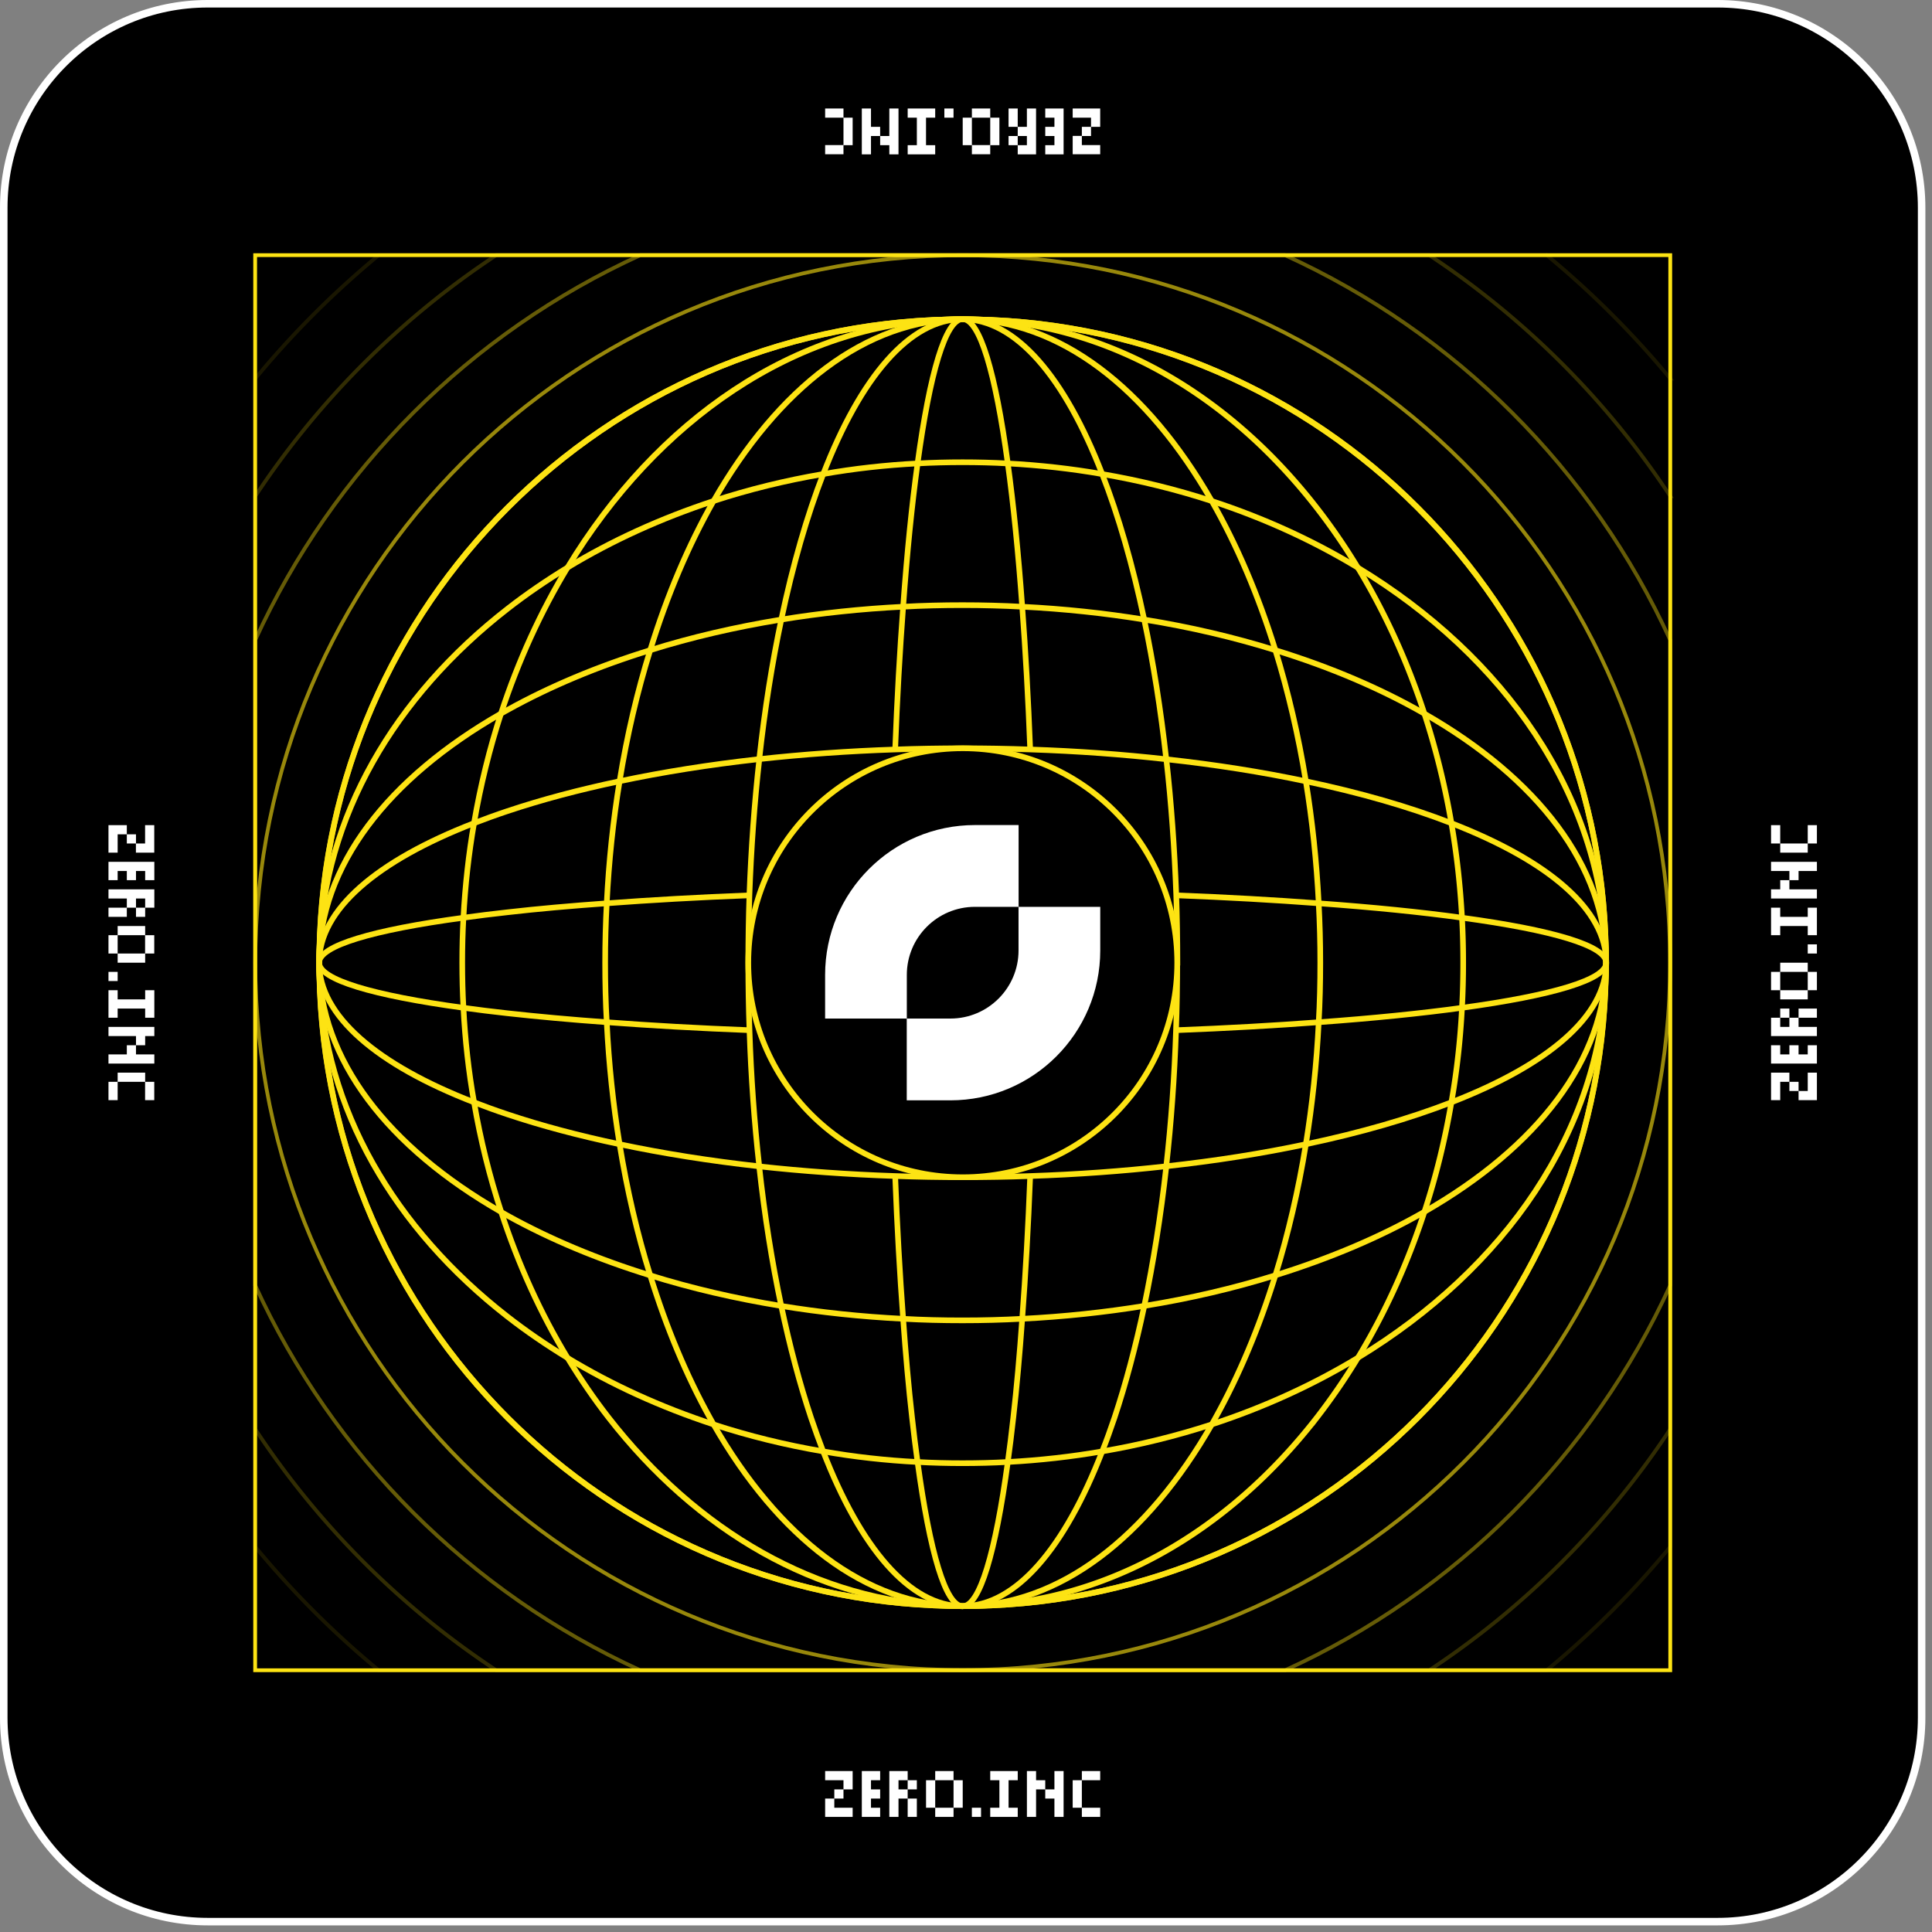 <svg xmlns="http://www.w3.org/2000/svg" width="257" height="257" fill="none"><rect width="100%" height="100%" fill="#808080" stroke="none"/><path fill="#000" d="M228.49.5H27.63C12.647.5.5 12.646.5 27.63v200.86c0 14.983 12.146 27.13 27.13 27.13h200.86c14.983 0 27.13-12.147 27.13-27.13V27.63C255.62 12.647 243.473.5 228.49.5Z"/><path stroke="#FDE313" stroke-miterlimit="10" stroke-width=".75" d="M42.45 128.059c0 .57 0 1.15.03 1.72.44 22.96 9.92 43.7 25.04 58.82 15.11 15.11 35.839 24.59 58.799 25.03.57.03 1.15.03 1.72.03.57 0 1.15-.02 1.72-.03 22.96-.44 43.7-9.92 58.8-25.03 15.12-15.12 24.6-35.86 25.04-58.82.03-.57.03-1.15.03-1.72"/><path stroke="#FDE313" stroke-miterlimit="10" stroke-width=".75" d="M42.45 128.059c0 .57 0 1.15.03 1.72.57 17.71 10.03 33.7 25.04 45.37 2.5 1.95 5.17 3.77 7.97 5.48 5.9 3.58 12.42 6.55 19.42 8.85 4.67 1.53 9.549 2.73 14.589 3.59 4.08.72 8.28 1.19 12.55 1.41 1.98.11 3.98.16 6 .16s4.02-.05 6-.16c4.28-.23 8.47-.7 12.55-1.41 5.04-.86 9.92-2.07 14.59-3.59 7.01-2.29 13.53-5.29 19.43-8.86 19.56-11.86 32.33-30.18 33-50.84.03-.57.03-1.15.03-1.72"/><path stroke="#FDE313" stroke-miterlimit="10" stroke-width=".75" d="M42.45 128.059c0 12.9 9.22 24.57 24.21 33.16.28.16.57.33.86.49 5.61 3.11 11.99 5.79 18.96 7.94 5.46 1.71 11.3 3.07 17.429 4.07 5.2.85 10.64 1.43 16.21 1.71 2.6.15 5.25.21 7.92.21s5.32-.07 7.92-.21c5.59-.28 11.01-.86 16.23-1.71 6.13-.99 11.97-2.36 17.45-4.07 7.35-2.28 14.03-5.12 19.82-8.44 14.98-8.59 24.18-20.26 24.18-33.14"/><path stroke="#FDE313" stroke-miterlimit="10" stroke-width=".75" d="M42.45 128.059c0 7.09 7.76 13.6 20.6 18.57 1.43.55 2.91 1.09 4.47 1.61 4.49 1.5 9.48 2.83 14.9 3.97 5.76 1.22 11.99 2.21 18.569 2.94m54.152-.01c6.59-.72 12.81-1.71 18.57-2.93 7.29-1.53 13.81-3.42 19.37-5.58 12.85-4.99 20.59-11.48 20.59-18.57"/><path stroke="#FDE313" stroke-miterlimit="10" stroke-width=".75" d="M42.45 128.059c0 2.26 7.19 4.36 19.19 6 1.85.26 3.82.5 5.89.73 4.02.44 8.44.85 13.19 1.19 5.85.44 12.23.8 18.98 1.06m56.738 0c6.75-.26 13.119-.62 18.979-1.06 7.2-.52 13.64-1.17 19.08-1.92 11.99-1.64 19.17-3.74 19.17-6"/><path stroke="#FDE313" stroke-miterlimit="10" stroke-width=".75" d="M42.45 128.06c0-2.26 7.19-4.36 19.19-5.98 1.85-.26 3.82-.5 5.89-.73 4.02-.46 8.44-.85 13.19-1.19 5.85-.44 12.21-.8 18.96-1.06m56.769 0c6.75.26 13.11.62 18.96 1.06 7.2.52 13.64 1.17 19.08 1.92 11.99 1.63 19.17 3.72 19.17 5.98"/><path stroke="#FDE313" stroke-miterlimit="10" stroke-width=".75" d="M42.45 128.059c0-7.09 7.76-13.58 20.6-18.56 1.43-.55 2.91-1.09 4.47-1.61 4.49-1.5 9.48-2.83 14.9-3.97 5.76-1.22 11.99-2.21 18.569-2.94m54.152.019c6.59.72 12.81 1.71 18.57 2.93 7.29 1.53 13.81 3.42 19.37 5.58 12.85 4.99 20.59 11.46 20.59 18.56"/><path stroke="#FDE313" stroke-miterlimit="10" stroke-width=".75" d="M42.45 128.058c0-12.88 9.22-24.57 24.2-33.14l.88-.49c5.61-3.11 11.99-5.79 18.96-7.94 5.46-1.71 11.3-3.07 17.429-4.07 5.2-.85 10.64-1.43 16.21-1.71 2.6-.15 5.25-.21 7.92-.21s5.32.07 7.92.21c5.59.28 11.01.86 16.23 1.71 6.13.99 11.97 2.36 17.45 4.07 7.35 2.26 14.03 5.12 19.82 8.44 14.98 8.57 24.18 20.26 24.18 33.13"/><path stroke="#FDE313" stroke-miterlimit="10" stroke-width=".75" d="M42.45 128.058c0-.57 0-1.15.03-1.72.57-17.71 10.03-33.68 25.04-45.36 2.5-1.95 5.17-3.77 7.97-5.48 5.9-3.58 12.42-6.55 19.42-8.85 4.67-1.53 9.549-2.73 14.589-3.59 4.08-.72 8.28-1.19 12.55-1.41 1.98-.11 3.98-.16 6-.16s4.02.05 6 .16c4.28.23 8.47.7 12.55 1.41 5.04.86 9.92 2.07 14.59 3.59 7.01 2.29 13.53 5.29 19.43 8.86 19.56 11.86 32.33 30.17 33 50.82.03.57.03 1.15.03 1.72"/><path stroke="#FDE313" stroke-miterlimit="10" stroke-width=".75" d="M42.45 128.059c0-.57 0-1.15.03-1.72.89-45.91 37.94-82.95 83.849-83.85.57-.03 1.15-.03 1.72-.03.57 0 1.15.02 1.72.03 45.92.89 82.95 37.94 83.85 83.85.03.57.03 1.15.03 1.72"/><path stroke="#FDE313" stroke-miterlimit="10" stroke-width=".75" d="M128.057 213.659c.57 0 1.15-.02 1.72-.03 22.96-.44 43.7-9.92 58.8-25.03 15.12-15.12 24.6-35.86 25.04-58.82.03-.57.03-1.15.03-1.72 0-.57 0-1.15-.03-1.72-.89-45.91-37.92-82.95-83.85-83.85-.57-.02-1.15-.03-1.72-.03"/><path stroke="#FDE313" stroke-miterlimit="10" stroke-width=".75" d="M128.059 213.659c.57 0 1.15-.02 1.72-.03 17.71-.57 33.7-10.03 45.37-25.03a85.14 85.14 0 0 0 5.48-7.98c3.58-5.9 6.57-12.42 8.85-19.42 1.53-4.65 2.73-9.53 3.59-14.57.72-4.08 1.19-8.28 1.41-12.57.11-1.98.16-3.98.16-6s-.05-4-.16-5.98c-.23-4.28-.7-8.49-1.41-12.57-.86-5.04-2.07-9.9-3.59-14.57-2.28-6.99-5.27-13.51-8.85-19.42-11.86-19.58-30.18-32.36-50.85-33.03-.57-.02-1.15-.03-1.72-.03"/><path stroke="#FDE313" stroke-miterlimit="10" stroke-width=".75" d="M128.059 213.659c12.9 0 24.57-9.22 33.14-24.18l.49-.88c3.12-5.61 5.81-11.99 7.97-18.96 1.69-5.46 3.06-11.3 4.05-17.43.85-5.22 1.43-10.64 1.71-16.23.15-2.6.21-5.25.21-7.92s-.07-5.3-.21-7.9c-.28-5.58-.86-11.01-1.71-16.23-.99-6.11-2.36-11.95-4.05-17.43-2.28-7.35-5.14-14.03-8.46-19.84-8.57-14.98-20.25-24.2-33.14-24.2"/><path stroke="#FDE313" stroke-miterlimit="10" stroke-width=".75" d="M156.599 128.059c0 3.04-.05 6.03-.16 8.98-.21 6.26-.65 12.31-1.3 18.1-5.79.65-11.84 1.09-18.1 1.3-2.94.11-5.94.16-8.98.16s-6.03-.05-8.98-.16c-6.26-.21-12.31-.65-18.08-1.28-.65-5.79-1.09-11.86-1.3-18.12-.11-2.94-.16-5.94-.16-8.98s.05-6.02.15-8.96c.23-6.26.67-12.33 1.32-18.12 5.77-.63 11.82-1.07 18.08-1.28 2.94-.11 5.94-.16 8.98-.16s6.03.05 8.98.16c6.26.21 12.31.65 18.1 1.3.65 5.79 1.09 11.84 1.32 18.1.1 2.94.15 5.94.15 8.96h-.02Z" clip-rule="evenodd"/><path stroke="#FDE313" stroke-miterlimit="10" stroke-width=".75" d="M128.059 213.659c7.07 0 13.58-7.76 18.56-20.59.57-1.43 1.11-2.93 1.63-4.47 1.5-4.5 2.83-9.5 3.97-14.9 1.2-5.76 2.2-11.99 2.93-18.57m-.01-54.13c-.73-6.59-1.72-12.81-2.93-18.57-1.53-7.27-3.42-13.81-5.59-19.37-4.98-12.85-11.48-20.6-18.56-20.6"/><path stroke="#FDE313" stroke-miterlimit="10" stroke-width=".75" d="M128.059 213.66c2.28 0 4.37-7.19 6-19.17.26-1.85.5-3.82.73-5.89.46-4.02.85-8.44 1.19-13.19.44-5.85.8-12.23 1.06-18.98m0-56.73c-.26-6.75-.62-13.12-1.06-18.98-.52-7.2-1.17-13.63-1.92-19.08-1.63-12-3.72-19.19-6-19.19m-.001 171.21c-2.28 0-4.37-7.19-6-19.17-.26-1.85-.5-3.82-.73-5.89-.46-4.02-.85-8.44-1.19-13.19-.44-5.85-.8-12.23-1.06-18.98m0-56.73c.26-6.75.62-13.12 1.06-18.98.52-7.2 1.17-13.63 1.92-19.08 1.63-12 3.72-19.19 6-19.19"/><path stroke="#FDE313" stroke-miterlimit="10" stroke-width=".75" d="M128.058 213.659c-7.07 0-13.58-7.76-18.56-20.59-.55-1.43-1.09-2.93-1.61-4.47-1.5-4.5-2.83-9.5-3.97-14.9-1.22-5.76-2.21-11.99-2.93-18.56m.012-54.16c.72-6.57 1.71-12.8 2.93-18.56 1.53-7.27 3.42-13.81 5.58-19.37 4.98-12.85 11.48-20.6 18.56-20.6"/><path stroke="#FDE313" stroke-miterlimit="10" stroke-width=".75" d="M128.06 213.659c-12.9 0-24.56-9.22-33.14-24.18l-.49-.88c-3.11-5.61-5.79-11.99-7.94-18.96-1.71-5.46-3.07-11.3-4.07-17.43-.85-5.22-1.43-10.64-1.71-16.23-.15-2.6-.21-5.25-.21-7.92s.07-5.3.21-7.9c.28-5.58.85-11.01 1.71-16.23.99-6.11 2.36-11.95 4.07-17.43 2.26-7.35 5.12-14.03 8.42-19.84 8.59-14.98 20.25-24.2 33.14-24.2"/><path stroke="#FDE313" stroke-miterlimit="10" stroke-width=".75" d="M128.058 213.659c-.57 0-1.15 0-1.72-.03-17.69-.57-33.68-10.03-45.36-25.03-1.95-2.5-3.77-5.17-5.48-7.97-3.58-5.9-6.55-12.42-8.83-19.42-1.53-4.67-2.75-9.55-3.61-14.59-.72-4.08-1.19-8.28-1.41-12.57-.11-1.98-.16-3.98-.16-6s.05-4 .16-5.98c.23-4.28.7-8.49 1.41-12.57.86-5.04 2.07-9.92 3.59-14.59 2.29-6.99 5.27-13.51 8.85-19.42 11.86-19.56 30.18-32.35 50.84-33.01.57-.03 1.15-.03 1.72-.03"/><path stroke="#FDE313" stroke-miterlimit="10" stroke-width=".75" d="M128.059 213.659c-.57 0-1.15 0-1.72-.03-22.96-.44-43.7-9.92-58.8-25.03-15.12-15.12-24.6-35.86-25.04-58.82-.03-.57-.03-1.15-.03-1.72 0-.57 0-1.15.03-1.72.89-45.91 37.94-82.95 83.85-83.85.57-.03 1.15-.03 1.72-.03"/><path stroke="#FDE313" stroke-miterlimit="10" stroke-width=".5" d="M128.061 222.161c51.97 0 94.1-42.13 94.1-94.1 0-51.97-42.13-94.1-94.1-94.1-51.97 0-94.1 42.13-94.1 94.1 0 51.97 42.13 94.1 94.1 94.1Z" opacity=".6"/><path stroke="#FDE313" stroke-miterlimit="10" stroke-width=".5" d="M222.179 85.15v85.829c-10.33 22.62-28.59 40.87-51.21 51.19h-85.83c-22.62-10.33-40.87-28.57-51.19-51.19v-85.83c10.34-22.64 28.61-40.9 51.24-51.21h85.73c22.65 10.31 40.92 28.57 51.26 51.21Z" clip-rule="evenodd" opacity=".4"/><path stroke="#FDE313" stroke-miterlimit="10" stroke-width=".5" d="M222.179 66.01v124.099a113.049 113.049 0 0 1-32.05 32.07H65.999a113.049 113.049 0 0 1-32.05-32.07v-124.1a113.375 113.375 0 0 1 32.07-32.07h124.1a113.375 113.375 0 0 1 32.07 32.07h-.01Z" clip-rule="evenodd" opacity=".2"/><path stroke="#FDE313" stroke-miterlimit="10" stroke-width=".5" d="M222.179 50.37v155.389a121.977 121.977 0 0 1-16.43 16.42H50.369a122.486 122.486 0 0 1-16.42-16.42V50.369c4.94-5.98 10.44-11.48 16.42-16.42h155.39a123.15 123.15 0 0 1 16.43 16.42h-.01Z" clip-rule="evenodd" opacity=".1"/><path stroke="#FDE313" stroke-miterlimit="10" stroke-width=".5" d="M222.181 33.94H33.941v188.239h188.24V33.939Z"/><path fill="#fff" d="M112.202 238.03v-1.22h-2.44v-1.22h3.66v2.44h-1.22Zm0 2.44h1.22v1.22h-3.66v-2.44h1.22v1.22h1.22Zm-1.22-1.22v-1.22h1.22v1.22h-1.22Zm4.879 2.44h-1.22v-6.1h2.44v1.22h-1.22v1.22h1.22v1.22h-1.22v1.22h1.22v1.22h-1.22Zm2.44 0v-6.1h2.44v1.22h1.22v1.22h-1.22v-1.22h-1.22v1.22h1.22v1.22h-1.22v2.44h-1.22Zm2.44 0v-2.44h1.22v2.44h-1.22Zm3.663-1.22h-1.22v-3.66h1.22v3.66Zm2.44-3.66h-2.44v-1.22h2.44v1.22Zm-1.22 3.66h1.22v1.22h-2.44v-1.22h1.22Zm1.22 0v-3.66h1.22v3.66h-1.22Zm2.437 1.221v-1.22h1.22v1.22h-1.22Zm4.882-.001h-2.44v-1.22h1.22v-3.66h-1.22v-1.22h3.66v1.22h-1.22v3.66h1.22v1.22h-1.22Zm2.439 0v-6.1h1.22v1.22h1.22v1.22h-1.22v3.66h-1.22Zm3.66 0v-2.44h-1.22v-1.22h1.22v-2.44h1.22v6.1h-1.22Zm3.649-1.22h-1.22v-3.66h1.22v3.66Zm1.22-4.88h1.22v1.22h-2.44v-1.22h1.22Zm0 4.88h1.22v1.22h-2.44v-1.22h1.22Zm-1.22-222.39v1.22h2.44v1.22h-3.66v-2.44h1.22Zm0-2.43h-1.22v-1.22h3.66v2.44h-1.22v-1.22h-1.22Zm1.22 1.22v1.22h-1.22v-1.22h1.22Zm-4.868-2.44h1.22v6.1h-2.44v-1.22h1.22v-1.22h-1.22v-1.22h1.22v-1.22h-1.22v-1.22h1.22Zm-2.443 0v6.1h-2.44v-1.22h-1.22v-1.22h1.22v1.22h1.22v-1.22h-1.22v-1.22h1.22v-2.44h1.22Zm-2.44 0v2.44h-1.22v-2.44h1.22Zm-3.657 1.22h1.22v3.66h-1.22v-3.66Zm-2.44 3.65h2.44v1.22h-2.44V19.3Zm1.22-3.65h-1.22v-1.22h2.44v1.22h-1.22Zm-1.22 0v3.66h-1.221v-3.66h1.221Zm-2.442-1.22v1.22h-1.22v-1.22h1.22Zm-4.879 0h2.44v1.22h-1.22v3.66h1.22v1.22h-3.66v-1.22h1.22v-3.66h-1.22v-1.22h1.22Zm-2.441 0v6.1h-1.22v-1.22h-1.22v-1.22h1.22v-3.66h1.22Zm-3.66 0v2.44h1.22v1.22h-1.22v2.44h-1.22v-6.1h1.22Zm-3.659 1.22h1.22v3.66h-1.22v-3.66Zm-1.22 4.87h-1.22V19.3h2.44v1.22h-1.22Zm0-4.87h-1.22v-1.22h2.44v1.22h-1.22ZM238.03 143.909h-1.22v2.44h-1.22v-3.66h2.44v1.22Zm2.44 0v-1.22h1.22v3.66h-2.44v-1.22h1.22v-1.22Zm-1.22 1.22h-1.22v-1.22h1.22v1.22Zm2.44-4.87v1.22h-6.1v-2.44h1.22v1.22h1.22v-1.22h1.22v1.22h1.22v-1.22h1.22v1.22Zm0-2.439h-6.1v-2.44h1.22v-1.22h1.22v1.22h-1.22v1.22h1.22v-1.22h1.22v1.22h2.44v1.22Zm0-2.44h-2.44v-1.22h2.44v1.22Zm-1.22-3.659v1.22h-3.66v-1.22h3.66Zm-3.66-2.44v2.44h-1.22v-2.44h1.22Zm3.66 1.22v-1.22h1.22v2.44h-1.22v-1.22Zm0-1.22h-3.66v-1.22h3.66v1.22Zm1.219-2.442h-1.22v-1.22h1.22v1.22Zm.001-4.879v2.44h-1.22v-1.22h-3.66v1.22h-1.22v-3.66h1.22v1.22h3.66v-1.22h1.22v1.22Zm0-2.439h-6.1v-1.22h1.22v-1.22h1.22v1.22h3.66v1.22Zm0-3.66h-2.44v1.22h-1.22v-1.22h-2.44v-1.22h6.1v1.22Zm-1.22-3.661v1.22h-3.66v-1.22h3.66Zm-4.88-1.22v-1.22h1.22v2.44h-1.22v-1.22Zm4.88 0v-1.22h1.22v2.44h-1.22v-1.22ZM18.08 112.2h1.22v-2.44h1.22v3.66h-2.44v-1.22Zm-2.43 0v1.22h-1.22v-3.66h2.44v1.22h-1.22v1.22Zm1.22-1.22h1.22v1.22h-1.22v-1.22Zm-2.44 4.881v-1.22h6.1v2.44h-1.22v-1.22h-1.22v1.22h-1.22v-1.22h-1.22v1.22h-1.22v-1.22Zm0 2.438h6.1v2.44h-1.22v1.22h-1.22v-1.22h1.22v-1.22h-1.22v1.22h-1.22v-1.22h-2.44v-1.22Zm0 2.44h2.44v1.22h-2.44v-1.22Zm1.22 3.661v-1.22h3.66v1.22h-3.66Zm3.65 2.44v-2.44h1.22v2.44H19.3Zm-3.65-1.22v1.22h-1.22v-2.44h1.22v1.22Zm0 1.22h3.66v1.22h-3.66v-1.22Zm-1.22 2.439h1.22v1.22h-1.22v-1.22Zm0 4.882v-2.44h1.22v1.22h3.66v-1.22h1.22v3.66h-1.22v-1.22h-3.66v1.22h-1.22v-1.22Zm0 2.439h6.1v1.22h-1.22v1.22h-1.22v-1.22h-3.66v-1.22Zm0 3.66h2.44v-1.22h1.22v1.22h2.44v1.22h-6.1v-1.22Zm1.22 3.649v-1.22h3.66v1.22h-3.66Zm4.87 1.22v1.22H19.3v-2.44h1.22v1.22Zm-4.87 0v1.22h-1.22v-2.44h1.22v1.22Z"/><path fill="#000" stroke="#FDE313" stroke-miterlimit="10" stroke-width=".75" d="M128.069 156.599c15.757 0 28.53-12.773 28.53-28.53 0-15.757-12.773-28.53-28.53-28.53-15.757 0-28.53 12.773-28.53 28.53 0 15.757 12.773 28.53 28.53 28.53Z"/><path fill="#fff" fill-rule="evenodd" d="M135.488 120.63h-5.8c-5 0-9.06 4.06-9.06 9.06v5.8h-10.87v-5.8c0-11.01 8.93-19.94 19.94-19.94h5.8v10.87l-.01.01Zm-14.86 14.86h5.8c5 0 9.06-4.06 9.06-9.06v-5.8h10.87v5.8c0 11.01-8.93 19.94-19.94 19.94h-5.8V135.5l.01-.01Z" clip-rule="evenodd"/><path stroke="#fff" stroke-miterlimit="10" d="M228.49.5H27.63C12.647.5.5 12.646.5 27.63v200.86c0 14.983 12.146 27.13 27.13 27.13h200.86c14.983 0 27.13-12.147 27.13-27.13V27.63C255.62 12.647 243.473.5 228.49.5Z"/></svg>